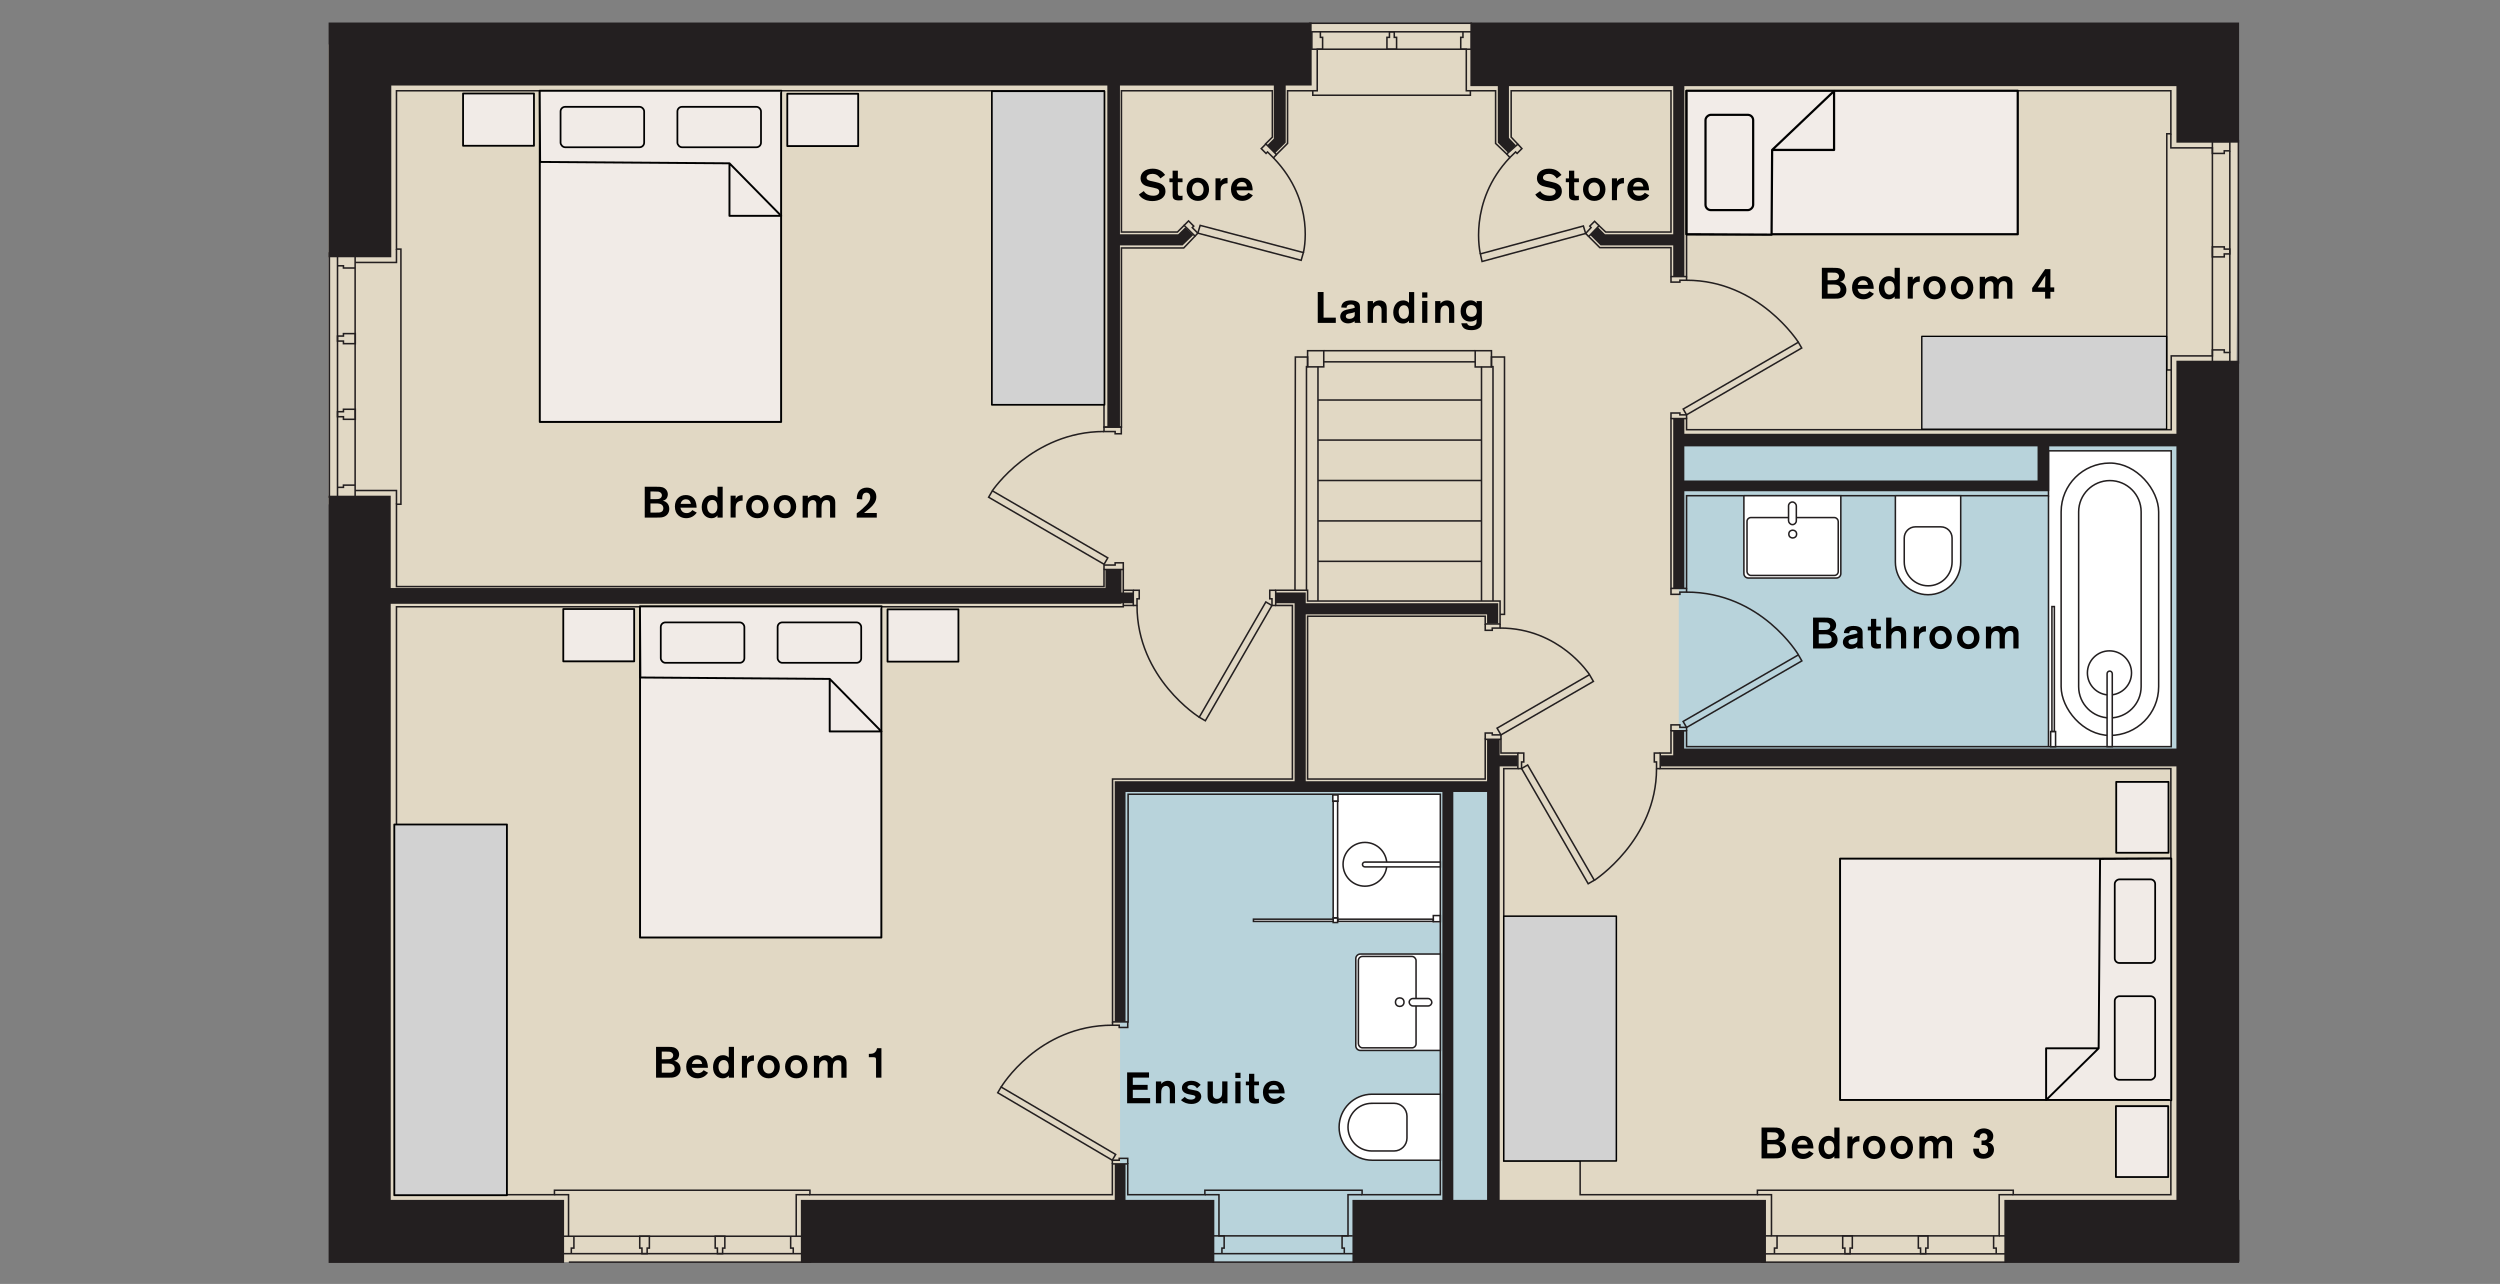 <?xml version="1.0" encoding="UTF-8"?> <svg xmlns="http://www.w3.org/2000/svg" viewBox="0 0 809.01 415.49"><rect x="0" y="0" width="809.01" height="415.49" fill="#808080" stroke="none"/><g id="Colours"><polygon points="721.58 399.81 651.22 408.44 561.24 408.44 265.48 408.44 115.09 408.44 116.92 170.72 106.34 163.17 106.34 14.39 404.7 14.39 421.1 7.53 537.26 7.53 713.74 13.6 724.35 42.11 721.58 399.81" fill="#e1d8c4"></polygon><rect x="543.26" y="142.41" width="170.48" height="102.66" fill="#b8d3db"></rect><polygon points="468.65 406.79 452.04 407.51 439.36 408.43 379.2 408.43 362.45 389.79 362.45 254.04 483.17 254.04 484.54 399.4 468.65 406.79" fill="#b8d3db"></polygon></g><g id="Layer_2"><rect x="662.9" y="145.89" width="39.72" height="95.76" fill="#fff"></rect><rect x="431.42" y="257.01" width="34.68" height="41.52" fill="#fff"></rect><polygon points="128.3 163.17 128.3 189.81 357.26 189.81 357.26 184.29 363.5 184.29 363.5 196.35 128.3 196.35 128.3 386.61 179.42 386.61 179.42 385.17 262.1 385.17 262.1 386.61 359.96 386.61 359.96 376.65 364.94 376.65 364.94 386.61 389.9 386.61 389.9 385.17 440.78 385.17 440.78 386.61 466.1 386.61 466.1 257.01 365.06 257.01 365.06 330.69 360.02 330.69 360.02 252.09 418.22 252.09 418.22 195.93 412.82 195.93 412.82 191.01 423.14 191.01 423.14 194.49 485.43 194.49 485.43 201.91 480.62 201.91 480.62 199.41 423.14 199.41 423.14 252.09 480.62 252.09 480.62 239.25 485.72 239.25 485.72 243.69 491.18 243.69 491.18 248.73 486.62 248.73 486.62 375.69 511.34 375.69 511.34 386.61 568.7 386.61 568.7 385.17 651.5 385.17 651.5 386.61 702.5 386.61 702.5 248.73 537.26 248.73 537.26 243.69 540.74 243.69 540.74 236.49 545.78 236.49 545.78 241.61 702.62 241.61 702.62 145.89 662.9 145.89 662.9 160.41 545.78 160.41 545.78 190.41 540.74 190.41 540.74 135.45 545.78 135.45 545.78 139.05 702.62 139.05 702.62 119.73 701.18 119.73 701.18 43.29 702.5 43.29 702.5 29.37 545.78 29.37 545.78 89.49 540.74 89.49 540.74 80.13 517.7 80.13 514.1 76.53 517.46 73.05 519.62 75.09 540.74 75.09 540.74 29.37 489.02 29.37 489.02 44.37 491.18 46.65 487.58 49.85 483.98 46.41 483.98 29.37 475.82 29.37 475.82 30.81 424.82 30.81 424.82 29.37 416.66 29.37 416.66 46.41 413.06 50.01 409.58 46.53 411.74 44.37 411.74 29.37 362.9 29.37 362.9 75.09 381.02 75.09 383.18 72.93 386.72 76.41 383.06 80.25 362.9 80.25 362.9 138.21 357.26 138.21 357.26 29.37 128.3 29.37 128.3 80.61 129.74 80.61 129.74 163.17 128.3 163.17" fill="none" stroke="#231f20" stroke-miterlimit="10" stroke-width=".5"></polygon><polygon points="182.54 408.69 182.54 388.29 126.44 388.29 126.44 195.39 357.74 195.39 362.9 195.39 362.9 195.21 366.74 195.21 366.74 191.73 362.9 191.73 362.9 190.29 362.9 184.29 357.74 184.29 357.74 190.29 126.44 190.29 126.44 160.41 106.34 160.41 106.34 388.29 106.34 408.69 126.44 408.69 182.54 408.69" fill="#231f20"></polygon><polygon points="126.62 27.69 358.34 27.69 358.34 138.21 362.42 138.21 362.42 79.41 382.7 79.41 386.18 76.05 383.56 73.53 381.26 75.81 362.42 75.81 362.42 27.69 412.22 27.69 412.22 44.85 410.06 47.01 412.62 49.57 416.06 46.17 416.06 27.69 424.46 27.69 424.46 7.29 126.62 7.29 106.34 7.29 106.34 27.69 106.34 83.25 126.62 83.25 126.62 27.69" fill="#231f20"></polygon><path d="M724.58,408.69v-.4h.13v-20h-.13V116.73h-20.28v23.64h-159.24v-4.92h-3.6v54.96h3.6v-31.44h117.78v-.07h.3v-14.45h41.16v97.78h-159.3v-5.74h-3.54v7.92h-4.2v3.6h167.04v140.28h-55.68v20.4h75.96ZM659.36,155.49h-114.3v-11.04h114.3v11.04Z" fill="#231f20"></path><path d="M437.66,388.29v20.4h133.81v-20.4h-86.17v-140.28h5.79v-3.6h-5.79v-5.16h-4.08v13.56h-58.68v-54h58.68v3h3.6v-6.6h-62.28v-3.48h-9.66v3.48h6.06v57.6h-58.2v77.88h3.48v-74.4h102.54v132h-29.1ZM470.3,256.29h10.92v132h-10.92v-132Z" fill="#231f20"></path><polygon points="484.7 46.17 488.06 49.53 490.58 47.01 488.3 44.61 488.3 27.87 541.46 27.87 541.46 75.81 519.38 75.81 517.1 73.53 514.58 76.05 517.94 79.41 541.46 79.41 541.46 89.49 545.06 89.49 545.06 27.87 704.3 27.87 704.3 46.17 724.58 46.17 724.58 27.87 724.58 7.29 704.3 7.29 475.82 7.29 475.82 27.87 484.7 27.87 484.7 46.17" fill="#231f20"></polygon><polygon points="360.74 376.65 360.74 388.29 259.16 388.29 259.16 408.69 392.96 408.69 392.96 388.29 364.22 388.29 364.22 376.65 360.74 376.65" fill="#231f20"></polygon><polyline points="651.5 386.61 646.94 386.61 646.94 399.93 573.26 399.93 573.26 386.61 568.7 386.61" fill="none" stroke="#231f20" stroke-miterlimit="10" stroke-width=".5"></polyline><line x1="646.94" y1="399.93" x2="650.36" y2="399.93" fill="none" stroke="#231f20" stroke-miterlimit="10" stroke-width=".5"></line><line x1="573.26" y1="399.93" x2="569.6" y2="399.93" fill="none" stroke="#231f20" stroke-miterlimit="10" stroke-width=".5"></line><line x1="649.94" y1="405.75" x2="570.44" y2="405.75" fill="none" stroke="#231f20" stroke-miterlimit="10" stroke-width=".5"></line><line x1="649.34" y1="408.44" x2="569.84" y2="408.44" fill="none" stroke="#231f20" stroke-miterlimit="10" stroke-width=".5"></line><polyline points="574.22 405.75 574.22 403.89 575.06 403.89 575.06 399.93" fill="none" stroke="#231f20" stroke-miterlimit="10" stroke-width=".5"></polyline><polyline points="645.98 405.75 645.98 403.89 645.14 403.89 645.14 399.93" fill="none" stroke="#231f20" stroke-miterlimit="10" stroke-width=".5"></polyline><polygon points="623.9 399.93 620.78 399.93 620.78 403.89 621.5 403.89 621.5 405.69 623.18 405.69 623.18 403.89 623.9 403.89 623.9 399.93" fill="none" stroke="#231f20" stroke-miterlimit="10" stroke-width=".5"></polygon><polygon points="599.42 399.93 596.3 399.93 596.3 403.89 597.02 403.89 597.02 405.69 598.7 405.69 598.7 403.89 599.42 403.89 599.42 399.93" fill="none" stroke="#231f20" stroke-miterlimit="10" stroke-width=".5"></polygon><polyline points="440.78 386.61 436.22 386.61 436.22 399.93 394.46 399.93 394.46 386.61 389.9 386.61" fill="none" stroke="#231f20" stroke-miterlimit="10" stroke-width=".5"></polyline><line x1="392.3" y1="408.43" x2="438.44" y2="408.43" fill="none" stroke="#231f20" stroke-miterlimit="10" stroke-width=".5"></line><line x1="438.3" y1="405.69" x2="391.94" y2="405.69" fill="none" stroke="#231f20" stroke-miterlimit="10" stroke-width=".5"></line><polyline points="392.66 399.93 396.14 399.93 396.14 403.89 395.42 403.89 395.42 405.69" fill="none" stroke="#231f20" stroke-miterlimit="10" stroke-width=".5"></polyline><polyline points="437.78 399.93 434.3 399.93 434.3 403.89 435.02 403.89 435.02 405.69" fill="none" stroke="#231f20" stroke-miterlimit="10" stroke-width=".5"></polyline><polyline points="262.1 386.61 257.66 386.61 257.66 400.05 183.98 400.05 183.98 386.61 179.42 386.61" fill="none" stroke="#231f20" stroke-miterlimit="10" stroke-width=".5"></polyline><line x1="183.98" y1="400.05" x2="180.38" y2="400.05" fill="none" stroke="#231f20" stroke-miterlimit="10" stroke-width=".5"></line><line x1="257.66" y1="400.05" x2="261.2" y2="400.05" fill="none" stroke="#231f20" stroke-miterlimit="10" stroke-width=".5"></line><line x1="259.91" y1="405.69" x2="181.46" y2="405.69" fill="none" stroke="#231f20" stroke-miterlimit="10" stroke-width=".5"></line><line x1="262.52" y1="408.43" x2="184.07" y2="408.43" fill="none" stroke="#231f20" stroke-miterlimit="10" stroke-width=".5"></line><polyline points="255.86 400.05 255.86 403.89 256.7 403.89 256.7 405.75" fill="none" stroke="#231f20" stroke-miterlimit="10" stroke-width=".5"></polyline><polyline points="185.72 400.05 185.72 403.89 184.88 403.89 184.88 405.75" fill="none" stroke="#231f20" stroke-miterlimit="10" stroke-width=".5"></polyline><polygon points="210.14 400.05 207.02 400.05 207.02 403.89 207.74 403.89 207.74 405.69 209.42 405.69 209.42 403.89 210.14 403.89 210.14 400.05" fill="none" stroke="#231f20" stroke-miterlimit="10" stroke-width=".5"></polygon><polygon points="234.56 400.05 231.44 400.05 231.44 403.89 232.16 403.89 232.16 405.69 233.84 405.69 233.84 403.89 234.56 403.89 234.56 400.05" fill="none" stroke="#231f20" stroke-miterlimit="10" stroke-width=".5"></polygon><line x1="114.92" y1="161.13" x2="114.92" y2="80.82" fill="none" stroke="#231f20" stroke-miterlimit="10" stroke-width=".5"></line><polyline points="114.92 84.93 128.3 84.93 128.3 80.61" fill="none" stroke="#231f20" stroke-miterlimit="10" stroke-width=".5"></polyline><polyline points="114.92 158.73 128.3 158.73 128.3 163.17" fill="none" stroke="#231f20" stroke-miterlimit="10" stroke-width=".5"></polyline><line x1="106.59" y1="161.13" x2="106.59" y2="81.63" fill="none" stroke="#231f20" stroke-miterlimit="10" stroke-width=".5"></line><line x1="109.22" y1="161.13" x2="109.22" y2="81.63" fill="none" stroke="#231f20" stroke-miterlimit="10" stroke-width=".5"></line><polyline points="109.22 86.01 111.14 86.01 111.14 86.73 114.92 86.73" fill="none" stroke="#231f20" stroke-miterlimit="10" stroke-width=".5"></polyline><polyline points="109.22 157.71 111.14 157.71 111.14 156.99 114.92 156.99" fill="none" stroke="#231f20" stroke-miterlimit="10" stroke-width=".5"></polyline><polygon points="111.14 132.44 111.14 133.23 109.22 133.23 109.22 134.85 111.14 134.85 111.14 135.69 114.98 135.69 114.98 132.44 111.14 132.44" fill="none" stroke="#231f20" stroke-miterlimit="10" stroke-width=".5"></polygon><polygon points="111.14 107.96 111.14 108.75 109.22 108.75 109.22 110.37 111.14 110.37 111.14 111.21 114.98 111.21 114.98 107.96 111.14 107.96" fill="none" stroke="#231f20" stroke-miterlimit="10" stroke-width=".5"></polygon><polyline points="424.82 29.37 426.26 29.37 426.26 15.93 474.5 15.93 474.5 29.37 475.82 29.37" fill="none" stroke="#231f20" stroke-miterlimit="10" stroke-width=".5"></polyline><polygon points="472.7 15.93 472.7 12.09 473.42 12.09 473.42 10.29 476.18 10.29 476.18 15.93 472.7 15.93" fill="none" stroke="#231f20" stroke-miterlimit="10" stroke-width=".5"></polygon><polygon points="428 15.93 428 12.09 427.28 12.09 427.28 10.29 424.52 10.29 424.52 15.93 428 15.93" fill="none" stroke="#231f20" stroke-miterlimit="10" stroke-width=".5"></polygon><polygon points="451.19 12.09 451.19 10.29 449.63 10.29 449.63 12.09 448.82 12.09 448.82 15.93 451.94 15.93 451.94 12.09 451.19 12.09" fill="none" stroke="#231f20" stroke-miterlimit="10" stroke-width=".5"></polygon><line x1="427.28" y1="10.29" x2="473.42" y2="10.29" fill="none" stroke="#231f20" stroke-miterlimit="10" stroke-width=".5"></line><line x1="476.36" y1="7.53" x2="423.57" y2="7.53" fill="none" stroke="#231f20" stroke-miterlimit="10" stroke-width=".5"></line><polyline points="702.5 43.29 702.5 47.85 715.94 47.85 715.94 115.17 702.62 115.17 702.62 119.73" fill="none" stroke="#231f20" stroke-miterlimit="10" stroke-width=".5"></polyline><polygon points="715.94 49.65 719.78 49.65 719.78 48.81 721.58 48.81 721.58 45.78 715.94 45.78 715.94 49.65" fill="none" stroke="#231f20" stroke-miterlimit="10" stroke-width=".5"></polygon><polygon points="715.94 113.23 719.78 113.23 719.78 114.07 721.58 114.07 721.58 117.1 715.94 117.1 715.94 113.23" fill="none" stroke="#231f20" stroke-miterlimit="10" stroke-width=".5"></polygon><line x1="724.35" y1="117.69" x2="724.35" y2="45.27" fill="none" stroke="#231f20" stroke-miterlimit="10" stroke-width=".5"></line><polygon points="721.58 80.61 719.78 80.61 719.78 79.89 715.94 79.89 715.94 83.13 719.78 83.13 719.78 82.17 721.58 82.17 721.58 80.61" fill="none" stroke="#231f20" stroke-miterlimit="10" stroke-width=".5"></polygon><line x1="721.58" y1="48.81" x2="721.58" y2="114.07" fill="none" stroke="#231f20" stroke-miterlimit="10" stroke-width=".5"></line><polyline points="360.02 330.69 360.02 331.77 362.18 331.77 362.18 332.49 364.94 332.49 364.94 330.69" fill="none" stroke="#231f20" stroke-miterlimit="10" stroke-width=".5"></polyline><polyline points="359.96 376.65 359.96 375.45 362.18 375.45 362.18 374.85 364.94 374.85 364.94 376.65" fill="none" stroke="#231f20" stroke-miterlimit="10" stroke-width=".5"></polyline><polygon points="357.26 138.21 357.26 139.65 360.86 139.65 360.86 140.37 362.86 140.37 362.86 138.21 357.26 138.21" fill="none" stroke="#231f20" stroke-miterlimit="10" stroke-width=".5"></polygon><polyline points="363.5 184.29 363.5 182.13 360.86 182.13 360.86 182.85 357.26 182.85 357.26 184.29" fill="none" stroke="#231f20" stroke-miterlimit="10" stroke-width=".5"></polyline><polyline points="363.44 195.93 366.74 195.93 366.74 191.01 363.44 191.01" fill="none" stroke="#231f20" stroke-miterlimit="10" stroke-width=".5"></polyline><polyline points="366.74 191.01 368.66 191.01 368.66 193.77 367.94 193.77 367.94 195.93 366.74 195.93" fill="none" stroke="#231f20" stroke-miterlimit="10" stroke-width=".5"></polyline><polyline points="412.82 195.93 411.62 195.93 411.62 193.77 410.9 193.77 410.9 191.01 412.82 191.01" fill="none" stroke="#231f20" stroke-miterlimit="10" stroke-width=".5"></polyline><polyline points="383.18 72.93 384.62 71.49 386.3 73.17 385.82 73.65 387.62 75.45 386.72 76.41" fill="none" stroke="#231f20" stroke-miterlimit="10" stroke-width=".5"></polyline><polyline points="409.7 46.53 408.14 48.09 409.7 49.65 410.18 49.17 412.1 51.09 413.06 50.01" fill="none" stroke="#231f20" stroke-miterlimit="10" stroke-width=".5"></polyline><polyline points="487.58 49.85 488.6 50.97 490.46 49.17 490.94 49.65 492.5 48.09 491.18 46.65" fill="none" stroke="#231f20" stroke-miterlimit="10" stroke-width=".5"></polyline><polyline points="517.46 73.05 516.02 71.61 514.46 73.17 514.88 73.65 513.12 75.55 514.1 76.53" fill="none" stroke="#231f20" stroke-miterlimit="10" stroke-width=".5"></polyline><polyline points="540.74 89.49 540.74 91.29 543.62 91.29 543.62 90.69 545.78 90.69 545.78 89.49" fill="none" stroke="#231f20" stroke-miterlimit="10" stroke-width=".5"></polyline><polyline points="545.78 135.45 545.78 134.25 543.62 134.25 543.62 133.65 540.74 133.65 540.74 135.45" fill="none" stroke="#231f20" stroke-miterlimit="10" stroke-width=".5"></polyline><polyline points="540.74 190.41 540.74 192.33 543.62 192.33 543.62 191.61 545.78 191.61 545.78 190.41" fill="none" stroke="#231f20" stroke-miterlimit="10" stroke-width=".5"></polyline><polyline points="540.74 236.49 540.74 234.57 543.62 234.57 543.62 235.38 545.78 235.38 545.78 236.49" fill="none" stroke="#231f20" stroke-miterlimit="10" stroke-width=".5"></polyline><polyline points="537.26 248.73 536.06 248.73 536.06 246.57 535.34 246.57 535.34 243.69 537.26 243.69" fill="none" stroke="#231f20" stroke-miterlimit="10" stroke-width=".5"></polyline><polyline points="491.18 248.73 492.38 248.73 492.38 246.57 493.1 246.57 493.1 243.69 491.18 243.69" fill="none" stroke="#231f20" stroke-miterlimit="10" stroke-width=".5"></polyline><polyline points="485.72 239.25 485.72 237.81 482.9 237.81 482.9 237.21 480.62 237.21 480.62 239.25" fill="none" stroke="#231f20" stroke-miterlimit="10" stroke-width=".5"></polyline><polyline points="480.62 201.91 480.62 203.97 482.9 203.97 482.9 203.25 485.43 203.25 485.43 201.91" fill="none" stroke="#231f20" stroke-miterlimit="10" stroke-width=".5"></polyline><rect x="320.46" y="362.52" width="43.02" height="2.16" transform="translate(231.84 -123.25) rotate(30.5)" fill="none" stroke="#231f20" stroke-miterlimit="10" stroke-width=".5"></rect><path d="M323.99,351.75s11.96-19.99,36.03-19.99" fill="none" stroke="#231f20" stroke-miterlimit="10" stroke-width=".5"></path><rect x="398.72" y="192.47" width="2.28" height="43.08" transform="translate(160.69 -171.33) rotate(30.02)" fill="none" stroke="#231f20" stroke-miterlimit="10" stroke-width=".5"></rect><path d="M388.09,232.09s-20.15-12.51-20.15-36.16" fill="none" stroke="#231f20" stroke-miterlimit="10" stroke-width=".5"></path><rect x="317.59" y="169.52" width="43.2" height="2.4" transform="translate(131.65 -147.27) rotate(30.15)" fill="none" stroke="#231f20" stroke-miterlimit="10" stroke-width=".5"></rect><path d="M321.11,158.83s12.91-19.19,36.15-19.19" fill="none" stroke="#231f20" stroke-miterlimit="10" stroke-width=".5"></path><polygon points="387.62 75.45 421.06 84.24 421.78 81.73 388.38 72.93 387.62 75.45" fill="none" stroke="#231f20" stroke-miterlimit="10" stroke-width=".5"></polygon><path d="M421.78,81.73s4.23-16.2-9.68-30.64" fill="none" stroke="#231f20" stroke-miterlimit="10" stroke-width=".5"></path><polygon points="513.12 75.55 479.6 84.62 479.05 82.16 512.39 73.13 513.12 75.55" fill="none" stroke="#231f20" stroke-miterlimit="10" stroke-width=".5"></polygon><path d="M479.05,82.16s-4.1-16.76,9.55-31.19" fill="none" stroke="#231f20" stroke-miterlimit="10" stroke-width=".5"></path><rect x="542.33" y="121.42" width="43.08" height="2.16" transform="translate(14.66 299.49) rotate(-30.12)" fill="none" stroke="#231f20" stroke-miterlimit="10" stroke-width=".5"></rect><path d="M581.96,110.76s-12.73-20.07-36.18-20.07" fill="none" stroke="#231f20" stroke-miterlimit="10" stroke-width=".5"></path><rect x="482.76" y="226.8" width="34.56" height="2.52" transform="translate(-46.98 281.16) rotate(-30.06)" fill="none" stroke="#231f20" stroke-miterlimit="10" stroke-width=".5"></rect><path d="M514.37,218.31s-9.66-15.07-28.93-15.07" fill="none" stroke="#231f20" stroke-miterlimit="10" stroke-width=".5"></path><rect x="542.33" y="222.5" width="43.08" height="2.25" transform="translate(-36.25 312.04) rotate(-30.01)" fill="none" stroke="#231f20" stroke-miterlimit="10" stroke-width=".5"></rect><path d="M581.96,211.88s-12.01-20.27-36.18-20.27" fill="none" stroke="#231f20" stroke-miterlimit="10" stroke-width=".5"></path><rect x="503.01" y="245.27" width="2.28" height="43.08" transform="translate(-65.85 288.08) rotate(-30.03)" fill="none" stroke="#231f20" stroke-miterlimit="10" stroke-width=".5"></rect><path d="M515.91,284.89s20.15-13.02,20.15-36.16" fill="none" stroke="#231f20" stroke-miterlimit="10" stroke-width=".5"></path><path d="M444.02,354.09h22.08v21.36h-22.08c-5.89,0-10.68-4.79-10.68-10.68h0c0-5.89,4.79-10.68,10.68-10.68Z" fill="#fff" stroke="#231f20" stroke-miterlimit="10" stroke-width=".5"></path><path d="M443.93,357.03h7.2c2.3,0,4.17,1.87,4.17,4.17v7.09c0,2.3-1.87,4.17-4.17,4.17h-7.2c-4.26,0-7.71-3.45-7.71-7.71h0c0-4.26,3.45-7.71,7.71-7.71Z" fill="none" stroke="#231f20" stroke-miterlimit="10" stroke-width=".5"></path><path d="M440.23,308.73h25.87v31.2h-25.87c-.82,0-1.49-.67-1.49-1.49v-28.22c0-.82.67-1.49,1.49-1.49Z" fill="#fff" stroke="#231f20" stroke-miterlimit="10" stroke-width=".5"></path><rect x="439.58" y="309.51" width="18.66" height="29.58" rx="1.32" ry="1.32" fill="none" stroke="#231f20" stroke-miterlimit="10" stroke-width=".5"></rect><circle cx="452.96" cy="324.3" r="1.38" fill="none" stroke="#231f20" stroke-miterlimit="10" stroke-width=".5"></circle><rect x="456.02" y="323.13" width="7.32" height="2.4" rx="1.2" ry="1.2" fill="#fff" stroke="#231f20" stroke-miterlimit="10" stroke-width=".5"></rect><circle cx="441.7" cy="279.69" r="7.08" fill="none" stroke="#231f20" stroke-miterlimit="10" stroke-width=".5"></circle><path d="M441.68,278.97h24.42v1.56h-24.42c-.43,0-.78-.35-.78-.78h0c0-.43.35-.78.78-.78Z" fill="#fff" stroke="#231f20" stroke-miterlimit="10" stroke-width=".5"></path><rect x="431.3" y="257.25" width="1.68" height="2.04" fill="#fff" stroke="#231f20" stroke-miterlimit="10" stroke-width=".5"></rect><rect x="431.42" y="259.29" width="1.44" height="37.74" fill="#fff" stroke="#231f20" stroke-miterlimit="10" stroke-width=".5"></rect><rect x="431.42" y="297.03" width="1.44" height="1.5" fill="none" stroke="#231f20" stroke-miterlimit="10" stroke-width=".5"></rect><rect x="463.82" y="296.28" width="2.28" height="1.99" fill="none" stroke="#231f20" stroke-miterlimit="10" stroke-width=".5"></rect><rect x="432.98" y="297.45" width="30.84" height=".72" fill="none" stroke="#231f20" stroke-miterlimit="10" stroke-width=".5"></rect><rect x="405.62" y="297.45" width="25.8" height=".72" fill="#fff" stroke="#231f20" stroke-miterlimit="10" stroke-width=".5"></rect><path d="M613.34,160.41h21.15v21.47c0,5.84-4.74,10.57-10.57,10.57h0c-5.84,0-10.57-4.74-10.57-10.57v-21.47h0Z" fill="#fff" stroke="#231f20" stroke-miterlimit="10" stroke-width=".5"></path><path d="M619.84,170.49h8.24c2,0,3.62,1.62,3.62,3.62v7.72c0,4.27-3.47,7.74-7.74,7.74h0c-4.27,0-7.74-3.47-7.74-7.74v-7.72c0-2,1.62-3.62,3.62-3.62Z" fill="none" stroke="#231f20" stroke-miterlimit="10" stroke-width=".5"></path><path d="M564.32,160.41h31.38v25.21c0,.79-.64,1.43-1.43,1.43h-28.51c-.79,0-1.43-.64-1.43-1.43v-25.21h0Z" fill="#fff" stroke="#231f20" stroke-miterlimit="10" stroke-width=".5"></path><rect x="565.34" y="167.49" width="29.52" height="18.72" rx="1.23" ry="1.23" fill="none" stroke="#231f20" stroke-miterlimit="10" stroke-width=".5"></rect><circle cx="580.13" cy="172.83" r="1.26" fill="none" stroke="#231f20" stroke-miterlimit="10" stroke-width=".5"></circle><rect x="578.78" y="162.45" width="2.52" height="7.32" rx="1.26" ry="1.26" fill="#fff" stroke="#231f20" stroke-miterlimit="10" stroke-width=".5"></rect><rect x="666.99" y="149.85" width="31.56" height="88.14" rx="15.78" ry="15.78" fill="#fff" stroke="#231f20" stroke-miterlimit="10" stroke-width=".5"></rect><path d="M682.77,232.32c-5.58,0-10.11-4.54-10.11-10.11v-56.58c0-5.58,4.54-10.11,10.11-10.11s10.11,4.54,10.11,10.11v56.58c0,5.58-4.54,10.11-10.11,10.11Z" fill="#fff" stroke="#231f20" stroke-miterlimit="10" stroke-width=".5"></path><circle cx="682.63" cy="217.76" r="7.14" fill="none" stroke="#231f20" stroke-miterlimit="10" stroke-width=".5"></circle><path d="M682.7,217.17h0c.46,0,.84.38.84.84v23.61h-1.68v-23.61c0-.46.38-.84.84-.84Z" fill="#fff" stroke="#231f20" stroke-miterlimit="10" stroke-width=".5"></path><rect x="663.6" y="236.73" width="1.59" height="4.91" fill="#fff" stroke="#231f20" stroke-miterlimit="10" stroke-width=".5"></rect><rect x="664.01" y="196.29" width=".79" height="40.39" fill="#fff" stroke="#231f20" stroke-miterlimit="10" stroke-width=".5"></rect><polyline points="419.06 191.01 419.18 115.53 423.14 115.53 423.14 118.65 422.78 118.65 422.78 191.01" fill="none" stroke="#231f20" stroke-miterlimit="10" stroke-width=".5"></polyline><polyline points="483.14 194.49 483.14 118.65 482.64 118.65 482.64 115.53 486.86 115.53 486.86 198.81 485.43 198.81" fill="none" stroke="#231f20" stroke-miterlimit="10" stroke-width=".5"></polyline><rect x="423.14" y="113.49" width="5.23" height="5.23" fill="none" stroke="#231f20" stroke-miterlimit="10" stroke-width=".5"></rect><rect x="477.38" y="113.49" width="5.26" height="5.26" fill="none" stroke="#231f20" stroke-miterlimit="10" stroke-width=".5"></rect><line x1="428.37" y1="117.09" x2="477.38" y2="117.09" fill="none" stroke="#231f20" stroke-miterlimit="10" stroke-width=".5"></line><line x1="477.38" y1="113.49" x2="428.37" y2="113.49" fill="none" stroke="#231f20" stroke-miterlimit="10" stroke-width=".5"></line><line x1="426.5" y1="194.49" x2="426.5" y2="118.65" fill="none" stroke="#231f20" stroke-miterlimit="10" stroke-width=".5"></line><line x1="479.42" y1="194.49" x2="479.42" y2="118.65" fill="none" stroke="#231f20" stroke-miterlimit="10" stroke-width=".5"></line><line x1="426.5" y1="129.45" x2="479.42" y2="129.45" fill="none" stroke="#231f20" stroke-miterlimit="10" stroke-width=".5"></line><line x1="426.5" y1="142.41" x2="479.42" y2="142.41" fill="none" stroke="#231f20" stroke-miterlimit="10" stroke-width=".5"></line><line x1="426.5" y1="155.49" x2="479.42" y2="155.49" fill="none" stroke="#231f20" stroke-miterlimit="10" stroke-width=".5"></line><line x1="426.5" y1="168.57" x2="479.42" y2="168.57" fill="none" stroke="#231f20" stroke-miterlimit="10" stroke-width=".5"></line><line x1="426.5" y1="181.65" x2="479.42" y2="181.65" fill="none" stroke="#231f20" stroke-miterlimit="10" stroke-width=".5"></line><path d="M366.58,348.72v2.34h4.8v1.61h-4.8v2.67h5.61v1.68h-7.45v-9.98h7.09v1.67h-5.26Z"></path><path d="M374.07,349.96h1.71v.83c.08-.13.25-.35.55-.55.42-.31,1.07-.49,1.62-.49.8,0,1.5.37,1.85.85.44.59.44,1.36.44,2.27v4.15h-1.68v-3.6c0-.52,0-.88-.06-1.07-.16-.62-.61-.95-1.16-.95s-1.06.32-1.3.79c-.27.52-.27,1.24-.27,1.77v3.07h-1.71v-7.06Z"></path><path d="M383.4,354.94c.42.52,1.06.9,2.04.9s1.4-.48,1.4-.83c0-.45-.51-.57-.73-.61-.24-.06-1.4-.27-1.65-.34-1.68-.4-1.99-1.37-1.99-2.01,0-1.2,1.09-2.3,3.02-2.3,1.07,0,1.85.34,2.33.68.35.23.58.47.72.64l-1.2,1.12c-.2-.38-.68-1.07-1.92-1.07-.81,0-1.17.35-1.17.72,0,.51.52.65,1.43.8,1.47.27,1.88.34,2.33.69.44.34.72.9.72,1.5,0,1.1-.99,2.42-3.18,2.42-1.26,0-2.5-.4-3.39-1.26l1.26-1.05Z"></path><path d="M397.21,349.96v7.06h-1.7v-.72c-.3.28-.99.89-2.29.89-1.16,0-1.71-.5-1.96-.82-.48-.61-.48-1.27-.48-2.33v-4.08h1.71v4.05c0,.28,0,.52.06.71.18.62.69.89,1.31.89.71,0,1.14-.38,1.37-.75.25-.47.27-.92.28-1.91v-3h1.7Z"></path><path d="M401.44,347.15v1.71h-1.68v-1.71h1.68ZM401.44,349.96v7.06h-1.68v-7.06h1.68Z"></path><path d="M405.87,351.18v3.19c0,.88,0,1.26.81,1.26.25,0,.47-.01.71-.08v1.43c-.51.08-.85.11-1.23.11-.35,0-1.54,0-1.86-.86-.11-.28-.11-.74-.11-1.44v-3.6h-1.03v-1.21h1.03v-2.5h1.7v2.5h1.51v1.21h-1.51Z"></path><path d="M415.77,355.45c-.88,1.17-2.01,1.79-3.45,1.79-1.85,0-3.63-1.17-3.63-3.77,0-2.37,1.53-3.72,3.52-3.72,1.87,0,2.64,1.12,2.78,1.33.58.82.71,2.05.72,2.75h-5.23c.2,1.12.89,1.75,2.01,1.75s1.62-.68,1.84-.97l1.44.83ZM413.85,352.59c-.16-1.1-.83-1.48-1.58-1.48-.9,0-1.53.52-1.72,1.48h3.31Z"></path><path d="M212.3,338.76h3.56c1.33.01,1.68.03,2.16.17,1,.3,1.75,1.19,1.75,2.27,0,.44-.14.98-.42,1.36-.31.41-.71.62-1.24.72,1.1.2,2.13,1.09,2.13,2.63,0,1.14-.58,2.16-1.78,2.59-.64.23-1.13.24-2.26.24h-3.9v-9.98ZM214.15,340.29v2.49h.64c.52,0,.9,0,1.13-.01.47,0,.93-.01,1.27-.2.4-.2.66-.58.66-1.03,0-.38-.2-.76-.58-.99-.4-.23-.59-.24-1.95-.25h-1.17ZM214.15,344.18v2.95h1.84c1.1,0,1.4,0,1.88-.34.25-.18.45-.57.45-1.05,0-.23-.04-.5-.18-.75-.45-.81-1.5-.81-2.13-.81h-1.85Z"></path><path d="M229.14,347.16c-.88,1.17-2.01,1.79-3.45,1.79-1.85,0-3.63-1.17-3.63-3.77,0-2.37,1.53-3.72,3.52-3.72,1.87,0,2.64,1.12,2.78,1.33.58.82.71,2.05.72,2.75h-5.23c.2,1.12.89,1.75,2.01,1.75s1.62-.68,1.84-.97l1.44.83ZM227.22,344.3c-.16-1.1-.83-1.48-1.58-1.48-.9,0-1.53.52-1.72,1.48h3.31Z"></path><path d="M237.52,338.76v9.98h-1.68v-.68c-.52.64-1.23.89-1.96.89-1.68,0-3.14-1.26-3.14-3.59,0-2.11,1.19-3.9,3.21-3.9.69,0,1.36.2,1.89.79v-3.49h1.68ZM235.44,343.68c-.25-.38-.68-.65-1.24-.65-1.14,0-1.7,1.03-1.7,2.15,0,.13.01,2.25,1.67,2.25.88,0,1.67-.65,1.65-2.18-.01-.45-.07-1.1-.38-1.57Z"></path><path d="M241.72,341.68v1c.21-.37.68-1.2,2.26-1.16v1.74c-.37.01-1,.03-1.53.42-.72.55-.73,1.27-.73,2.45v2.61h-1.64v-7.06h1.64Z"></path><path d="M248.77,348.95c-2.2,0-3.67-1.61-3.67-3.77s1.5-3.72,3.6-3.72c1.96,0,3.65,1.37,3.66,3.72,0,2.2-1.46,3.77-3.59,3.77ZM248.69,342.99c-1.06,0-1.82.85-1.82,2.15,0,1.46.89,2.26,1.91,2.26,1.23,0,1.85-1.07,1.81-2.25-.03-1.17-.71-2.16-1.89-2.16Z"></path><path d="M257.72,348.95c-2.2,0-3.67-1.61-3.67-3.77s1.5-3.72,3.6-3.72c1.96,0,3.65,1.37,3.66,3.72,0,2.2-1.46,3.77-3.59,3.77ZM257.63,342.99c-1.06,0-1.82.85-1.82,2.15,0,1.46.89,2.26,1.91,2.26,1.23,0,1.85-1.07,1.81-2.25-.03-1.17-.71-2.16-1.89-2.16Z"></path><path d="M263.4,341.68h1.68v.79c.56-.71,1.57-1,2.23-1s1.5.25,1.96,1.09c.28-.4,1.02-1.09,2.26-1.09.71,0,1.38.2,1.87.72.56.62.55,1.37.55,2.11v4.45h-1.68v-3.9c0-.66.1-1.78-1.19-1.78-.54,0-.98.3-1.2.66-.33.52-.37,1.09-.37,1.7v3.32h-1.68v-3.94c0-.51,0-.69-.06-.9-.13-.47-.49-.83-1.09-.83-.51,0-1,.3-1.3.82-.3.55-.31,1.21-.31,1.91v2.95h-1.68v-7.06Z"></path><path d="M285.23,339.2v9.54h-1.74v-5.45c0-.9,0-1.17-.78-1.17h-1.55v-1.09h.18c.89-.01,2.09-.03,2.47-1.82h1.41Z"></path><path d="M208.64,157.51h3.56c1.33.01,1.68.03,2.16.17,1,.3,1.75,1.19,1.75,2.27,0,.44-.14.98-.42,1.36-.31.41-.71.62-1.24.72,1.1.2,2.13,1.09,2.13,2.63,0,1.14-.58,2.16-1.78,2.59-.64.23-1.13.24-2.26.24h-3.9v-9.98ZM210.49,159.04v2.49h.64c.52,0,.9,0,1.13-.01.47,0,.93-.01,1.27-.2.4-.2.66-.58.66-1.03,0-.38-.2-.76-.58-.99-.4-.23-.59-.24-1.95-.25h-1.17ZM210.49,162.92v2.95h1.84c1.1,0,1.4,0,1.88-.34.25-.18.45-.57.45-1.05,0-.23-.04-.49-.18-.75-.45-.81-1.5-.81-2.13-.81h-1.85Z"></path><path d="M225.48,165.9c-.88,1.17-2.01,1.79-3.45,1.79-1.85,0-3.63-1.17-3.63-3.77,0-2.37,1.53-3.72,3.52-3.72,1.87,0,2.64,1.12,2.78,1.33.58.82.71,2.05.72,2.76h-5.23c.2,1.12.89,1.75,2.01,1.75s1.62-.68,1.84-.97l1.44.83ZM223.56,163.05c-.16-1.1-.83-1.48-1.58-1.48-.9,0-1.53.52-1.72,1.48h3.31Z"></path><path d="M233.86,157.51v9.98h-1.68v-.68c-.52.64-1.23.89-1.96.89-1.68,0-3.14-1.26-3.14-3.59,0-2.11,1.19-3.9,3.21-3.9.69,0,1.36.2,1.89.79v-3.49h1.68ZM231.78,162.43c-.25-.38-.68-.65-1.24-.65-1.14,0-1.7,1.03-1.7,2.15,0,.13.01,2.25,1.67,2.25.88,0,1.67-.65,1.65-2.18-.01-.45-.07-1.1-.38-1.57Z"></path><path d="M238.06,160.42v1c.21-.37.68-1.2,2.26-1.16v1.74c-.37.01-1,.03-1.53.42-.72.55-.73,1.27-.73,2.44v2.61h-1.64v-7.06h1.64Z"></path><path d="M245.11,167.7c-2.21,0-3.67-1.61-3.67-3.77s1.5-3.72,3.6-3.72c1.96,0,3.65,1.37,3.66,3.72,0,2.2-1.46,3.77-3.59,3.77ZM245.03,161.74c-1.06,0-1.82.85-1.82,2.15,0,1.46.89,2.26,1.91,2.26,1.23,0,1.85-1.07,1.81-2.25-.03-1.17-.71-2.16-1.89-2.16Z"></path><path d="M254.06,167.7c-2.21,0-3.67-1.61-3.67-3.77s1.5-3.72,3.6-3.72c1.96,0,3.65,1.37,3.66,3.72,0,2.2-1.46,3.77-3.59,3.77ZM253.97,161.74c-1.06,0-1.82.85-1.82,2.15,0,1.46.89,2.26,1.91,2.26,1.23,0,1.85-1.07,1.81-2.25-.03-1.17-.71-2.16-1.89-2.16Z"></path><path d="M259.74,160.42h1.68v.79c.57-.71,1.57-1,2.23-1s1.5.25,1.96,1.09c.28-.4,1.02-1.09,2.26-1.09.71,0,1.38.2,1.87.72.57.62.55,1.37.55,2.11v4.45h-1.68v-3.9c0-.66.1-1.78-1.19-1.78-.54,0-.97.3-1.2.66-.32.52-.37,1.09-.37,1.7v3.32h-1.68v-3.94c0-.51,0-.69-.06-.9-.13-.47-.5-.83-1.09-.83-.51,0-1,.3-1.3.82-.3.55-.31,1.21-.31,1.91v2.95h-1.68v-7.06Z"></path><path d="M283.73,166.02v1.47h-6.49v-1.37c1.21-.83,2.42-1.98,2.98-2.56.52-.54,1.4-1.46,1.4-2.71,0-.73-.37-1.43-1.26-1.43-1.4,0-1.36,1.53-1.34,2.2l-1.78-.16c0-1.34.44-2.2.81-2.64.52-.61,1.43-1.03,2.46-1.03,1.81,0,3.07,1.17,3.07,2.98,0,1.54-.95,2.64-1.99,3.59-.21.18-1.48,1.26-2.02,1.65h4.17Z"></path><path d="M570.04,364.87h3.56c1.33.01,1.68.03,2.16.17,1,.3,1.75,1.19,1.75,2.28,0,.44-.14.97-.42,1.36-.31.41-.71.62-1.24.72,1.1.2,2.13,1.09,2.13,2.63,0,1.14-.58,2.16-1.78,2.59-.64.23-1.13.24-2.26.24h-3.9v-9.98ZM571.89,366.4v2.49h.64c.52,0,.9,0,1.13-.01.47,0,.93-.01,1.27-.2.4-.2.66-.58.66-1.03,0-.38-.2-.76-.58-.99-.4-.23-.59-.24-1.95-.25h-1.17ZM571.89,370.28v2.95h1.84c1.1,0,1.4,0,1.88-.34.25-.18.45-.57.45-1.05,0-.23-.04-.49-.18-.75-.45-.81-1.5-.81-2.13-.81h-1.85Z"></path><path d="M586.89,373.26c-.88,1.17-2.01,1.79-3.45,1.79-1.85,0-3.63-1.17-3.63-3.77,0-2.37,1.53-3.72,3.52-3.72,1.87,0,2.64,1.12,2.78,1.33.58.82.71,2.05.72,2.76h-5.23c.2,1.12.89,1.75,2.01,1.75s1.62-.68,1.84-.97l1.44.83ZM584.96,370.41c-.16-1.1-.83-1.48-1.58-1.48-.9,0-1.53.52-1.72,1.48h3.31Z"></path><path d="M595.27,364.87v9.98h-1.68v-.68c-.52.64-1.23.89-1.96.89-1.68,0-3.14-1.26-3.14-3.59,0-2.11,1.19-3.9,3.21-3.9.69,0,1.36.2,1.89.79v-3.49h1.68ZM593.19,369.79c-.25-.38-.68-.65-1.24-.65-1.14,0-1.7,1.03-1.7,2.15,0,.13.01,2.25,1.67,2.25.88,0,1.67-.65,1.65-2.18-.01-.45-.07-1.1-.38-1.57Z"></path><path d="M599.46,367.78v1c.21-.37.68-1.2,2.26-1.16v1.74c-.37.01-1,.03-1.53.42-.72.55-.73,1.27-.73,2.44v2.61h-1.64v-7.07h1.64Z"></path><path d="M606.52,375.06c-2.2,0-3.67-1.61-3.67-3.77s1.5-3.72,3.6-3.72c1.96,0,3.65,1.37,3.66,3.72,0,2.2-1.46,3.77-3.59,3.77ZM606.43,369.1c-1.06,0-1.82.85-1.82,2.15,0,1.46.89,2.26,1.91,2.26,1.23,0,1.85-1.07,1.81-2.25-.03-1.17-.71-2.16-1.89-2.16Z"></path><path d="M615.46,375.06c-2.2,0-3.67-1.61-3.67-3.77s1.5-3.72,3.6-3.72c1.96,0,3.65,1.37,3.66,3.72,0,2.2-1.46,3.77-3.59,3.77ZM615.38,369.1c-1.06,0-1.82.85-1.82,2.15,0,1.46.89,2.26,1.91,2.26,1.23,0,1.85-1.07,1.81-2.25-.03-1.17-.71-2.16-1.89-2.16Z"></path><path d="M621.14,367.78h1.68v.79c.56-.71,1.57-1,2.23-1s1.5.25,1.96,1.09c.28-.4,1.02-1.09,2.26-1.09.71,0,1.38.2,1.87.72.56.62.55,1.37.55,2.11v4.45h-1.68v-3.9c0-.66.1-1.78-1.19-1.78-.54,0-.98.3-1.2.66-.33.52-.37,1.09-.37,1.7v3.32h-1.68v-3.94c0-.51,0-.69-.06-.9-.13-.47-.49-.83-1.09-.83-.51,0-1,.3-1.3.82-.3.55-.31,1.21-.31,1.91v2.95h-1.68v-7.07Z"></path><path d="M638.71,367.92c.08-.45.25-1.34,1.05-2.01.57-.48,1.41-.76,2.23-.76,1.02,0,3.04.5,3.04,2.53,0,.9-.42,1.36-.52,1.47-.35.4-.75.49-1.06.58.76.16,1.81.76,1.81,2.29,0,1.65-1.21,2.95-3.41,2.95-.96,0-1.86-.28-2.4-.79-.44-.4-.93-1.19-.93-2.46h1.88c-.01.1-.01.18-.01.3,0,.81.55,1.41,1.5,1.41,1.07,0,1.48-.78,1.48-1.51,0-.51-.21-.96-.65-1.2-.24-.14-.57-.2-1.02-.2h-.47s0-1.47,0-1.47c.59.01.66.01.78.01.21-.01,1.14-.06,1.14-1.13,0-.65-.42-1.22-1.22-1.22-1.26,0-1.34,1.27-1.36,1.6l-1.87-.4Z"></path><path d="M589.56,86.67h3.56c1.33.01,1.68.03,2.16.17,1,.3,1.75,1.19,1.75,2.27,0,.44-.14.98-.42,1.36-.31.41-.71.62-1.24.72,1.1.2,2.13,1.09,2.13,2.63,0,1.14-.58,2.16-1.78,2.59-.64.23-1.13.24-2.26.24h-3.9v-9.98ZM591.42,88.2v2.49h.64c.52,0,.9,0,1.13-.01.47,0,.93-.01,1.27-.2.4-.2.66-.58.66-1.03,0-.38-.2-.76-.58-.99-.39-.23-.59-.24-1.95-.25h-1.17ZM591.42,92.08v2.95h1.84c1.1,0,1.4,0,1.88-.34.25-.18.45-.57.45-1.05,0-.23-.04-.49-.18-.75-.45-.81-1.5-.81-2.13-.81h-1.85Z"></path><path d="M606.41,95.07c-.88,1.17-2.01,1.79-3.45,1.79-1.85,0-3.63-1.17-3.63-3.77,0-2.37,1.53-3.72,3.52-3.72,1.87,0,2.64,1.12,2.78,1.33.58.82.71,2.05.72,2.76h-5.23c.2,1.12.89,1.75,2.01,1.75s1.62-.68,1.84-.97l1.44.83ZM604.49,92.21c-.16-1.1-.83-1.48-1.58-1.48-.9,0-1.53.52-1.72,1.48h3.31Z"></path><path d="M614.79,86.67v9.98h-1.68v-.68c-.52.64-1.23.89-1.96.89-1.68,0-3.14-1.26-3.14-3.59,0-2.11,1.19-3.9,3.21-3.9.69,0,1.36.2,1.89.79v-3.49h1.68ZM612.71,91.59c-.25-.38-.68-.65-1.24-.65-1.14,0-1.7,1.03-1.7,2.15,0,.13.01,2.25,1.67,2.25.88,0,1.67-.65,1.65-2.18-.01-.45-.07-1.1-.38-1.57Z"></path><path d="M618.99,89.58v1c.21-.37.68-1.2,2.26-1.16v1.74c-.37.01-1,.03-1.53.42-.72.55-.73,1.27-.73,2.44v2.61h-1.64v-7.06h1.64Z"></path><path d="M626.04,96.86c-2.2,0-3.67-1.61-3.67-3.77s1.5-3.72,3.6-3.72c1.96,0,3.65,1.37,3.66,3.72,0,2.2-1.46,3.77-3.59,3.77ZM625.95,90.9c-1.06,0-1.82.85-1.82,2.15,0,1.46.89,2.26,1.91,2.26,1.23,0,1.85-1.07,1.81-2.25-.03-1.17-.71-2.16-1.89-2.16Z"></path><path d="M634.98,96.86c-2.2,0-3.67-1.61-3.67-3.77s1.5-3.72,3.6-3.72c1.96,0,3.65,1.37,3.66,3.72,0,2.2-1.46,3.77-3.59,3.77ZM634.9,90.9c-1.06,0-1.82.85-1.82,2.15,0,1.46.89,2.26,1.91,2.26,1.23,0,1.85-1.07,1.81-2.25-.03-1.17-.71-2.16-1.89-2.16Z"></path><path d="M640.66,89.58h1.68v.79c.56-.71,1.57-1,2.23-1s1.5.25,1.96,1.09c.28-.4,1.02-1.09,2.26-1.09.71,0,1.38.2,1.87.72.56.62.55,1.37.55,2.11v4.45h-1.68v-3.9c0-.66.1-1.78-1.19-1.78-.54,0-.98.3-1.2.66-.33.52-.37,1.09-.37,1.7v3.32h-1.68v-3.94c0-.51,0-.69-.06-.9-.13-.47-.5-.83-1.09-.83-.51,0-1,.3-1.3.82-.3.55-.31,1.21-.31,1.91v2.95h-1.68v-7.06Z"></path><path d="M664.76,93v1.44h-1.24v2.2h-1.72v-2.2h-4.18v-1.24l4.18-6.1h1.72v5.91h1.24ZM661.79,93l.1-3.79-2.46,3.79h2.36Z"></path><path d="M428.31,102.79h3.96v1.7h-5.84v-9.99h1.88v8.29Z"></path><path d="M434.03,99.5c.03-.35.06-.65.28-1.06.68-1.23,2.36-1.23,2.81-1.23.68,0,1.5.08,2.12.45.83.51.85,1.17.85,1.94v3.74c0,.54,0,.72.31,1.14h-2.01c-.01-.17-.04-.45-.04-.55-.37.31-1.12.72-2.09.72-1.6,0-2.56-.99-2.56-2.2,0-.35.08-.68.23-.96.51-1.02,1.6-1.24,2.28-1.37,1.46-.3,1.57-.32,2.19-.52,0-.35-.03-1.07-1.2-1.07-.71,0-1.09.23-1.26.45-.18.23-.17.42-.17.62l-1.74-.1ZM438.4,100.97c-.34.17-.72.3-1.48.42-.61.08-1.41.23-1.41.97,0,.55.47.83,1.14.83.86,0,1.47-.4,1.65-.82.1-.21.1-.42.1-.64v-.78Z"></path><path d="M442.59,97.42h1.71v.83c.08-.13.25-.35.55-.55.42-.31,1.07-.49,1.62-.49.8,0,1.5.37,1.85.85.44.59.44,1.36.44,2.27v4.15h-1.68v-3.6c0-.52,0-.88-.06-1.07-.16-.62-.61-.95-1.16-.95s-1.06.32-1.3.79c-.27.52-.27,1.24-.27,1.77v3.07h-1.71v-7.06Z"></path><path d="M457.64,94.51v9.98h-1.68v-.68c-.52.64-1.23.89-1.96.89-1.68,0-3.14-1.26-3.14-3.59,0-2.11,1.19-3.9,3.21-3.9.69,0,1.36.2,1.89.79v-3.49h1.68ZM455.56,99.43c-.25-.38-.68-.65-1.24-.65-1.14,0-1.7,1.03-1.7,2.15,0,.13.01,2.25,1.67,2.25.88,0,1.67-.65,1.65-2.18-.01-.45-.07-1.1-.38-1.57Z"></path><path d="M461.9,94.61v1.71h-1.68v-1.71h1.68ZM461.9,97.42v7.06h-1.68v-7.06h1.68Z"></path><path d="M464.43,97.42h1.71v.83c.08-.13.25-.35.55-.55.42-.31,1.07-.49,1.62-.49.81,0,1.5.37,1.85.85.44.59.44,1.36.44,2.27v4.15h-1.68v-3.6c0-.52,0-.88-.06-1.07-.16-.62-.61-.95-1.16-.95s-1.06.32-1.3.79c-.27.52-.27,1.24-.27,1.77v3.07h-1.71v-7.06Z"></path><path d="M479.53,97.42v5.79c-.01,1.4-.01,1.96-.45,2.56-.4.52-1.27,1.07-2.94,1.07-2.52,0-3.01-1.09-3.25-2.22h1.87c.13.41.42.88,1.44.88.86,0,1.24-.34,1.4-.57.25-.35.25-.76.25-1.62-.37.34-1.1.76-2.12.76-1.67,0-3.07-1.13-3.07-3.38,0-2.63,1.88-3.49,3.18-3.49s1.81.69,2.01.95v-.73h1.68ZM476.14,98.72c-.86,0-1.74.58-1.74,1.94,0,1.23.75,1.87,1.75,1.87.9,0,1.72-.49,1.74-1.79.01-1.14-.61-2.01-1.75-2.01Z"></path><path d="M370.13,61.83c.24.37.99,1.51,3.09,1.51.35,0,.72-.03,1.07-.17.72-.3.85-.81.85-1.14,0-.64-.44-.86-.75-.99-.23-.08-.25-.1-1.16-.31l-1.2-.25c-.64-.16-.95-.23-1.26-.35-.45-.18-1.68-.79-1.68-2.44,0-1.89,1.6-3.11,3.94-3.11,2.15,0,3.31,1.06,4.01,2.02l-1.53,1.14c-.34-.49-.99-1.48-2.59-1.48-1,0-1.88.45-1.88,1.21,0,.85.93,1.02,1.84,1.19l1.03.23c1.34.28,3.24.83,3.24,2.97,0,2.29-2.12,3.21-4.24,3.21-.55,0-1.17-.06-1.78-.23-.66-.2-1.84-.68-2.59-1.89l1.57-1.1Z"></path><path d="M381.15,58.94v3.19c0,.88,0,1.26.81,1.26.25,0,.47-.01.71-.08v1.43c-.51.08-.85.11-1.23.11-.35,0-1.54,0-1.87-.86-.11-.28-.11-.73-.11-1.44v-3.6h-1.03v-1.22h1.03v-2.5h1.7v2.5h1.51v1.22h-1.51Z"></path><path d="M387.66,65.01c-2.21,0-3.67-1.61-3.67-3.77s1.5-3.72,3.6-3.72c1.96,0,3.64,1.37,3.66,3.72,0,2.2-1.46,3.77-3.59,3.77ZM387.58,59.04c-1.06,0-1.82.85-1.82,2.15,0,1.46.89,2.26,1.91,2.26,1.23,0,1.85-1.07,1.81-2.25-.03-1.17-.71-2.16-1.89-2.16Z"></path><path d="M394.98,57.73v1c.21-.37.68-1.2,2.26-1.16v1.74c-.37.01-1,.03-1.53.42-.72.55-.73,1.27-.73,2.44v2.61h-1.64v-7.06h1.64Z"></path><path d="M405.43,63.21c-.88,1.17-2.01,1.79-3.45,1.79-1.85,0-3.63-1.17-3.63-3.77,0-2.37,1.53-3.72,3.52-3.72,1.87,0,2.64,1.12,2.78,1.33.58.82.71,2.05.72,2.76h-5.23c.2,1.12.89,1.75,2.01,1.75s1.62-.68,1.84-.97l1.44.83ZM403.5,60.36c-.16-1.1-.83-1.48-1.58-1.48-.9,0-1.53.52-1.72,1.48h3.31Z"></path><path d="M498.4,61.83c.24.37.99,1.51,3.09,1.51.35,0,.72-.03,1.07-.17.72-.3.85-.81.85-1.14,0-.64-.44-.86-.75-.99-.23-.08-.25-.1-1.16-.31l-1.2-.25c-.64-.16-.95-.23-1.26-.35-.45-.18-1.68-.79-1.68-2.44,0-1.89,1.6-3.11,3.94-3.11,2.15,0,3.31,1.06,4.01,2.02l-1.53,1.14c-.34-.49-.99-1.48-2.59-1.48-1,0-1.88.45-1.88,1.21,0,.85.93,1.02,1.84,1.19l1.03.23c1.34.28,3.24.83,3.24,2.97,0,2.29-2.12,3.21-4.24,3.21-.55,0-1.17-.06-1.78-.23-.66-.2-1.84-.68-2.58-1.89l1.57-1.1Z"></path><path d="M509.42,58.94v3.19c0,.88,0,1.26.8,1.26.25,0,.47-.01.71-.08v1.43c-.51.08-.85.11-1.23.11-.35,0-1.54,0-1.86-.86-.11-.28-.11-.73-.11-1.44v-3.6h-1.03v-1.22h1.03v-2.5h1.7v2.5h1.51v1.22h-1.51Z"></path><path d="M515.94,65.01c-2.2,0-3.67-1.61-3.67-3.77s1.5-3.72,3.6-3.72c1.96,0,3.65,1.37,3.66,3.72,0,2.2-1.46,3.77-3.59,3.77ZM515.85,59.04c-1.06,0-1.82.85-1.82,2.15,0,1.46.89,2.26,1.91,2.26,1.23,0,1.85-1.07,1.81-2.25-.03-1.17-.71-2.16-1.89-2.16Z"></path><path d="M523.26,57.73v1c.21-.37.68-1.2,2.26-1.16v1.74c-.37.01-1,.03-1.53.42-.72.55-.73,1.27-.73,2.44v2.61h-1.64v-7.06h1.64Z"></path><path d="M533.7,63.21c-.88,1.17-2.01,1.79-3.45,1.79-1.85,0-3.63-1.17-3.63-3.77,0-2.37,1.53-3.72,3.52-3.72,1.87,0,2.64,1.12,2.78,1.33.58.82.71,2.05.72,2.76h-5.23c.2,1.12.89,1.75,2.01,1.75s1.62-.68,1.84-.97l1.44.83ZM531.78,60.36c-.15-1.1-.83-1.48-1.58-1.48-.9,0-1.53.52-1.72,1.48h3.31Z"></path><path d="M586.71,199.86h3.56c1.33.01,1.68.03,2.16.17,1,.3,1.75,1.19,1.75,2.27,0,.44-.14.98-.42,1.36-.31.41-.71.62-1.24.72,1.1.2,2.13,1.09,2.13,2.63,0,1.14-.58,2.16-1.78,2.59-.64.23-1.13.24-2.26.24h-3.9v-9.98ZM588.56,201.38v2.49h.64c.52,0,.9,0,1.13-.01.47,0,.93-.01,1.27-.2.4-.2.66-.58.66-1.03,0-.38-.2-.76-.58-.99-.4-.23-.59-.24-1.95-.25h-1.17ZM588.56,205.27v2.95h1.84c1.1,0,1.4,0,1.88-.34.25-.18.45-.57.45-1.05,0-.23-.04-.49-.18-.75-.45-.81-1.5-.81-2.13-.81h-1.85Z"></path><path d="M596.69,204.85c.03-.35.06-.65.28-1.06.68-1.23,2.36-1.23,2.81-1.23.68,0,1.5.08,2.12.45.83.51.85,1.17.85,1.94v3.74c0,.54,0,.72.31,1.14h-2.01c-.01-.17-.04-.45-.04-.55-.37.31-1.12.72-2.09.72-1.6,0-2.56-.99-2.56-2.2,0-.35.08-.68.23-.96.51-1.02,1.6-1.24,2.28-1.37,1.46-.3,1.57-.32,2.19-.52,0-.35-.03-1.07-1.2-1.07-.71,0-1.09.23-1.26.45-.18.23-.17.42-.17.62l-1.74-.1ZM601.06,206.32c-.34.17-.72.3-1.48.42-.61.08-1.41.23-1.41.97,0,.55.47.83,1.14.83.86,0,1.47-.4,1.65-.82.1-.21.1-.42.1-.64v-.78Z"></path><path d="M607.15,203.98v3.19c0,.88,0,1.26.8,1.26.25,0,.47-.01.71-.08v1.43c-.51.08-.85.11-1.23.11-.35,0-1.54,0-1.87-.86-.11-.28-.11-.73-.11-1.44v-3.6h-1.03v-1.22h1.03v-2.5h1.7v2.5h1.51v1.22h-1.51Z"></path><path d="M612.06,199.86v3.63c.54-.54,1.27-.93,2.25-.93.88,0,1.55.34,1.94.76.58.62.59,1.34.59,2.15v4.37h-1.67v-3.89c-.03-.64-.03-.79-.11-1-.06-.14-.3-.78-1.23-.78-1.09,0-1.6.88-1.71,1.29-.06.23-.06.34-.06,1.13v3.25h-1.7v-9.98h1.7Z"></path><path d="M620.98,202.77v1c.21-.37.68-1.2,2.26-1.16v1.74c-.37.01-1,.03-1.53.42-.72.55-.73,1.27-.73,2.44v2.61h-1.64v-7.06h1.64Z"></path><path d="M628.03,210.05c-2.21,0-3.67-1.61-3.67-3.77s1.5-3.72,3.6-3.72c1.96,0,3.65,1.37,3.66,3.72,0,2.2-1.46,3.77-3.59,3.77ZM627.95,204.08c-1.06,0-1.82.85-1.82,2.15,0,1.46.89,2.26,1.91,2.26,1.23,0,1.85-1.07,1.81-2.25-.03-1.17-.71-2.16-1.89-2.16Z"></path><path d="M636.98,210.05c-2.21,0-3.67-1.61-3.67-3.77s1.5-3.72,3.6-3.72c1.96,0,3.65,1.37,3.66,3.72,0,2.2-1.46,3.77-3.59,3.77ZM636.89,204.08c-1.06,0-1.82.85-1.82,2.15,0,1.46.89,2.26,1.91,2.26,1.23,0,1.85-1.07,1.81-2.25-.03-1.17-.71-2.16-1.89-2.16Z"></path><path d="M642.66,202.77h1.68v.79c.57-.71,1.57-1,2.23-1s1.5.25,1.96,1.09c.28-.4,1.02-1.09,2.26-1.09.71,0,1.38.2,1.87.72.57.62.55,1.37.55,2.11v4.45h-1.68v-3.9c0-.66.1-1.78-1.19-1.78-.54,0-.97.3-1.2.66-.32.52-.37,1.09-.37,1.7v3.32h-1.68v-3.94c0-.51,0-.69-.06-.9-.13-.47-.5-.83-1.09-.83-.51,0-1,.3-1.3.82-.3.55-.31,1.21-.31,1.91v2.95h-1.68v-7.06Z"></path><rect x="287.2" y="197.19" width="22.94" height="16.92" transform="translate(597.35 411.3) rotate(-180)" fill="#f1ebe7" stroke="#000" stroke-linecap="round" stroke-linejoin="round" stroke-width=".59"></rect><rect x="182.28" y="197.09" width="22.94" height="16.92" transform="translate(387.5 411.1) rotate(-180)" fill="#f1ebe7" stroke="#000" stroke-linecap="round" stroke-linejoin="round" stroke-width=".59"></rect><rect x="207.22" y="196.21" width="77.44" height="107.17" transform="translate(491.87 499.59) rotate(-180)"></rect><rect x="207.12" y="196.44" width="78.09" height="106.94" fill="#f1ebe7" stroke="#000" stroke-linecap="round" stroke-linejoin="round" stroke-width=".63"></rect><polyline points="285.3 196.21 207.09 196.21 207.22 219.24 268.5 219.7 285.22 236.7 268.5 236.7 268.5 219.7" fill="#f1ebe7" stroke="#000" stroke-linecap="round" stroke-linejoin="round" stroke-width=".63"></polyline><rect x="251.64" y="201.41" width="27.05" height="13.08" rx="1.49" ry="1.49" fill="#f1ebe7" stroke="#000" stroke-linecap="round" stroke-linejoin="round" stroke-width=".57"></rect><rect x="213.83" y="201.41" width="27.05" height="13.08" rx="1.49" ry="1.49" fill="#f1ebe7" stroke="#000" stroke-linecap="round" stroke-linejoin="round" stroke-width=".57"></rect><rect x="85.85" y="308.57" width="119.96" height="36.44" transform="translate(472.61 180.96) rotate(90)" fill="#d2d2d2" stroke="#000" stroke-linecap="round" stroke-linejoin="round" stroke-width=".6"></rect><rect x="465.23" y="317.86" width="79.22" height="36.44" transform="translate(840.92 -168.76) rotate(90)" fill="#d2d2d2" stroke="#000" stroke-linecap="round" stroke-linejoin="round" stroke-width=".49"></rect><rect x="621.9" y="108.84" width="79.22" height="30.05" fill="#d2d2d2" stroke="#000" stroke-linecap="round" stroke-linejoin="round" stroke-width=".44"></rect><rect x="288.44" y="62.03" width="101.49" height="36.44" transform="translate(419.44 -258.93) rotate(90)" fill="#d2d2d2" stroke="#000" stroke-linecap="round" stroke-linejoin="round" stroke-width=".55"></rect><rect x="254.77" y="30.35" width="22.94" height="16.92" transform="translate(532.48 77.62) rotate(-180)" fill="#f1ebe7" stroke="#000" stroke-linecap="round" stroke-linejoin="round" stroke-width=".59"></rect><rect x="149.84" y="30.25" width="22.94" height="16.92" transform="translate(322.63 77.42) rotate(-180)" fill="#f1ebe7" stroke="#000" stroke-linecap="round" stroke-linejoin="round" stroke-width=".59"></rect><rect x="174.78" y="29.37" width="77.44" height="107.17" transform="translate(427.01 165.91) rotate(-180)"></rect><rect x="174.68" y="29.6" width="78.09" height="106.94" fill="#f1ebe7" stroke="#000" stroke-linecap="round" stroke-linejoin="round" stroke-width=".63"></rect><polyline points="252.87 29.37 174.65 29.37 174.78 52.4 236.06 52.85 252.79 69.85 236.06 69.85 236.06 52.85" fill="#f1ebe7" stroke="#000" stroke-linecap="round" stroke-linejoin="round" stroke-width=".63"></polyline><rect x="219.21" y="34.57" width="27.05" height="13.08" rx="1.49" ry="1.49" fill="#f1ebe7" stroke="#000" stroke-linecap="round" stroke-linejoin="round" stroke-width=".57"></rect><rect x="181.4" y="34.57" width="27.05" height="13.08" rx="1.49" ry="1.49" fill="#f1ebe7" stroke="#000" stroke-linecap="round" stroke-linejoin="round" stroke-width=".57"></rect><rect x="681.71" y="360.96" width="22.94" height="16.92" transform="translate(323.76 1062.6) rotate(-90)" fill="#f1ebe7" stroke="#000" stroke-linecap="round" stroke-linejoin="round" stroke-width=".59"></rect><rect x="681.81" y="256.03" width="22.94" height="16.92" transform="translate(428.79 957.77) rotate(-90)" fill="#f1ebe7" stroke="#000" stroke-linecap="round" stroke-linejoin="round" stroke-width=".59"></rect><rect x="610.31" y="263.09" width="77.44" height="107.17" transform="translate(332.35 965.72) rotate(-90)"></rect><rect x="595.45" y="277.86" width="106.94" height="78.09" fill="#f1ebe7" stroke="#000" stroke-linecap="round" stroke-linejoin="round" stroke-width=".63"></rect><polyline points="702.62 356.05 702.62 277.83 679.59 277.96 679.13 339.24 662.13 355.97 662.13 339.24 679.13 339.24" fill="#f1ebe7" stroke="#000" stroke-linecap="round" stroke-linejoin="round" stroke-width=".63"></polyline><rect x="677.35" y="329.37" width="27.05" height="13.08" rx="1.49" ry="1.49" transform="translate(1026.79 -354.97) rotate(90)" fill="#f1ebe7" stroke="#000" stroke-linecap="round" stroke-linejoin="round" stroke-width=".57"></rect><rect x="677.35" y="291.56" width="27.05" height="13.08" rx="1.49" ry="1.49" transform="translate(988.98 -392.78) rotate(90)" fill="#f1ebe7" stroke="#000" stroke-linecap="round" stroke-linejoin="round" stroke-width=".57"></rect><rect x="545.78" y="29.37" width="107.17" height="46.43" fill="#f2ece8" stroke="#000" stroke-linecap="round" stroke-linejoin="round" stroke-width=".72"></rect><polyline points="545.78 29.46 545.78 75.79 573.29 75.93 573.47 48.52 593.51 29.46 593.51 48.52 573.47 48.52" fill="#f2ece8" stroke="#000" stroke-linecap="round" stroke-linejoin="round" stroke-width=".72"></polyline><rect x="544.21" y="44.87" width="30.83" height="15.42" rx="1.72" ry="1.72" transform="translate(507.04 612.2) rotate(-90)" fill="#f2ece8" stroke="#000" stroke-linecap="round" stroke-linejoin="round" stroke-width=".72"></rect><line x1="662.9" y1="160.41" x2="662.9" y2="241.65" fill="none" stroke="#231f20" stroke-miterlimit="10" stroke-width=".5"></line></g></svg> 